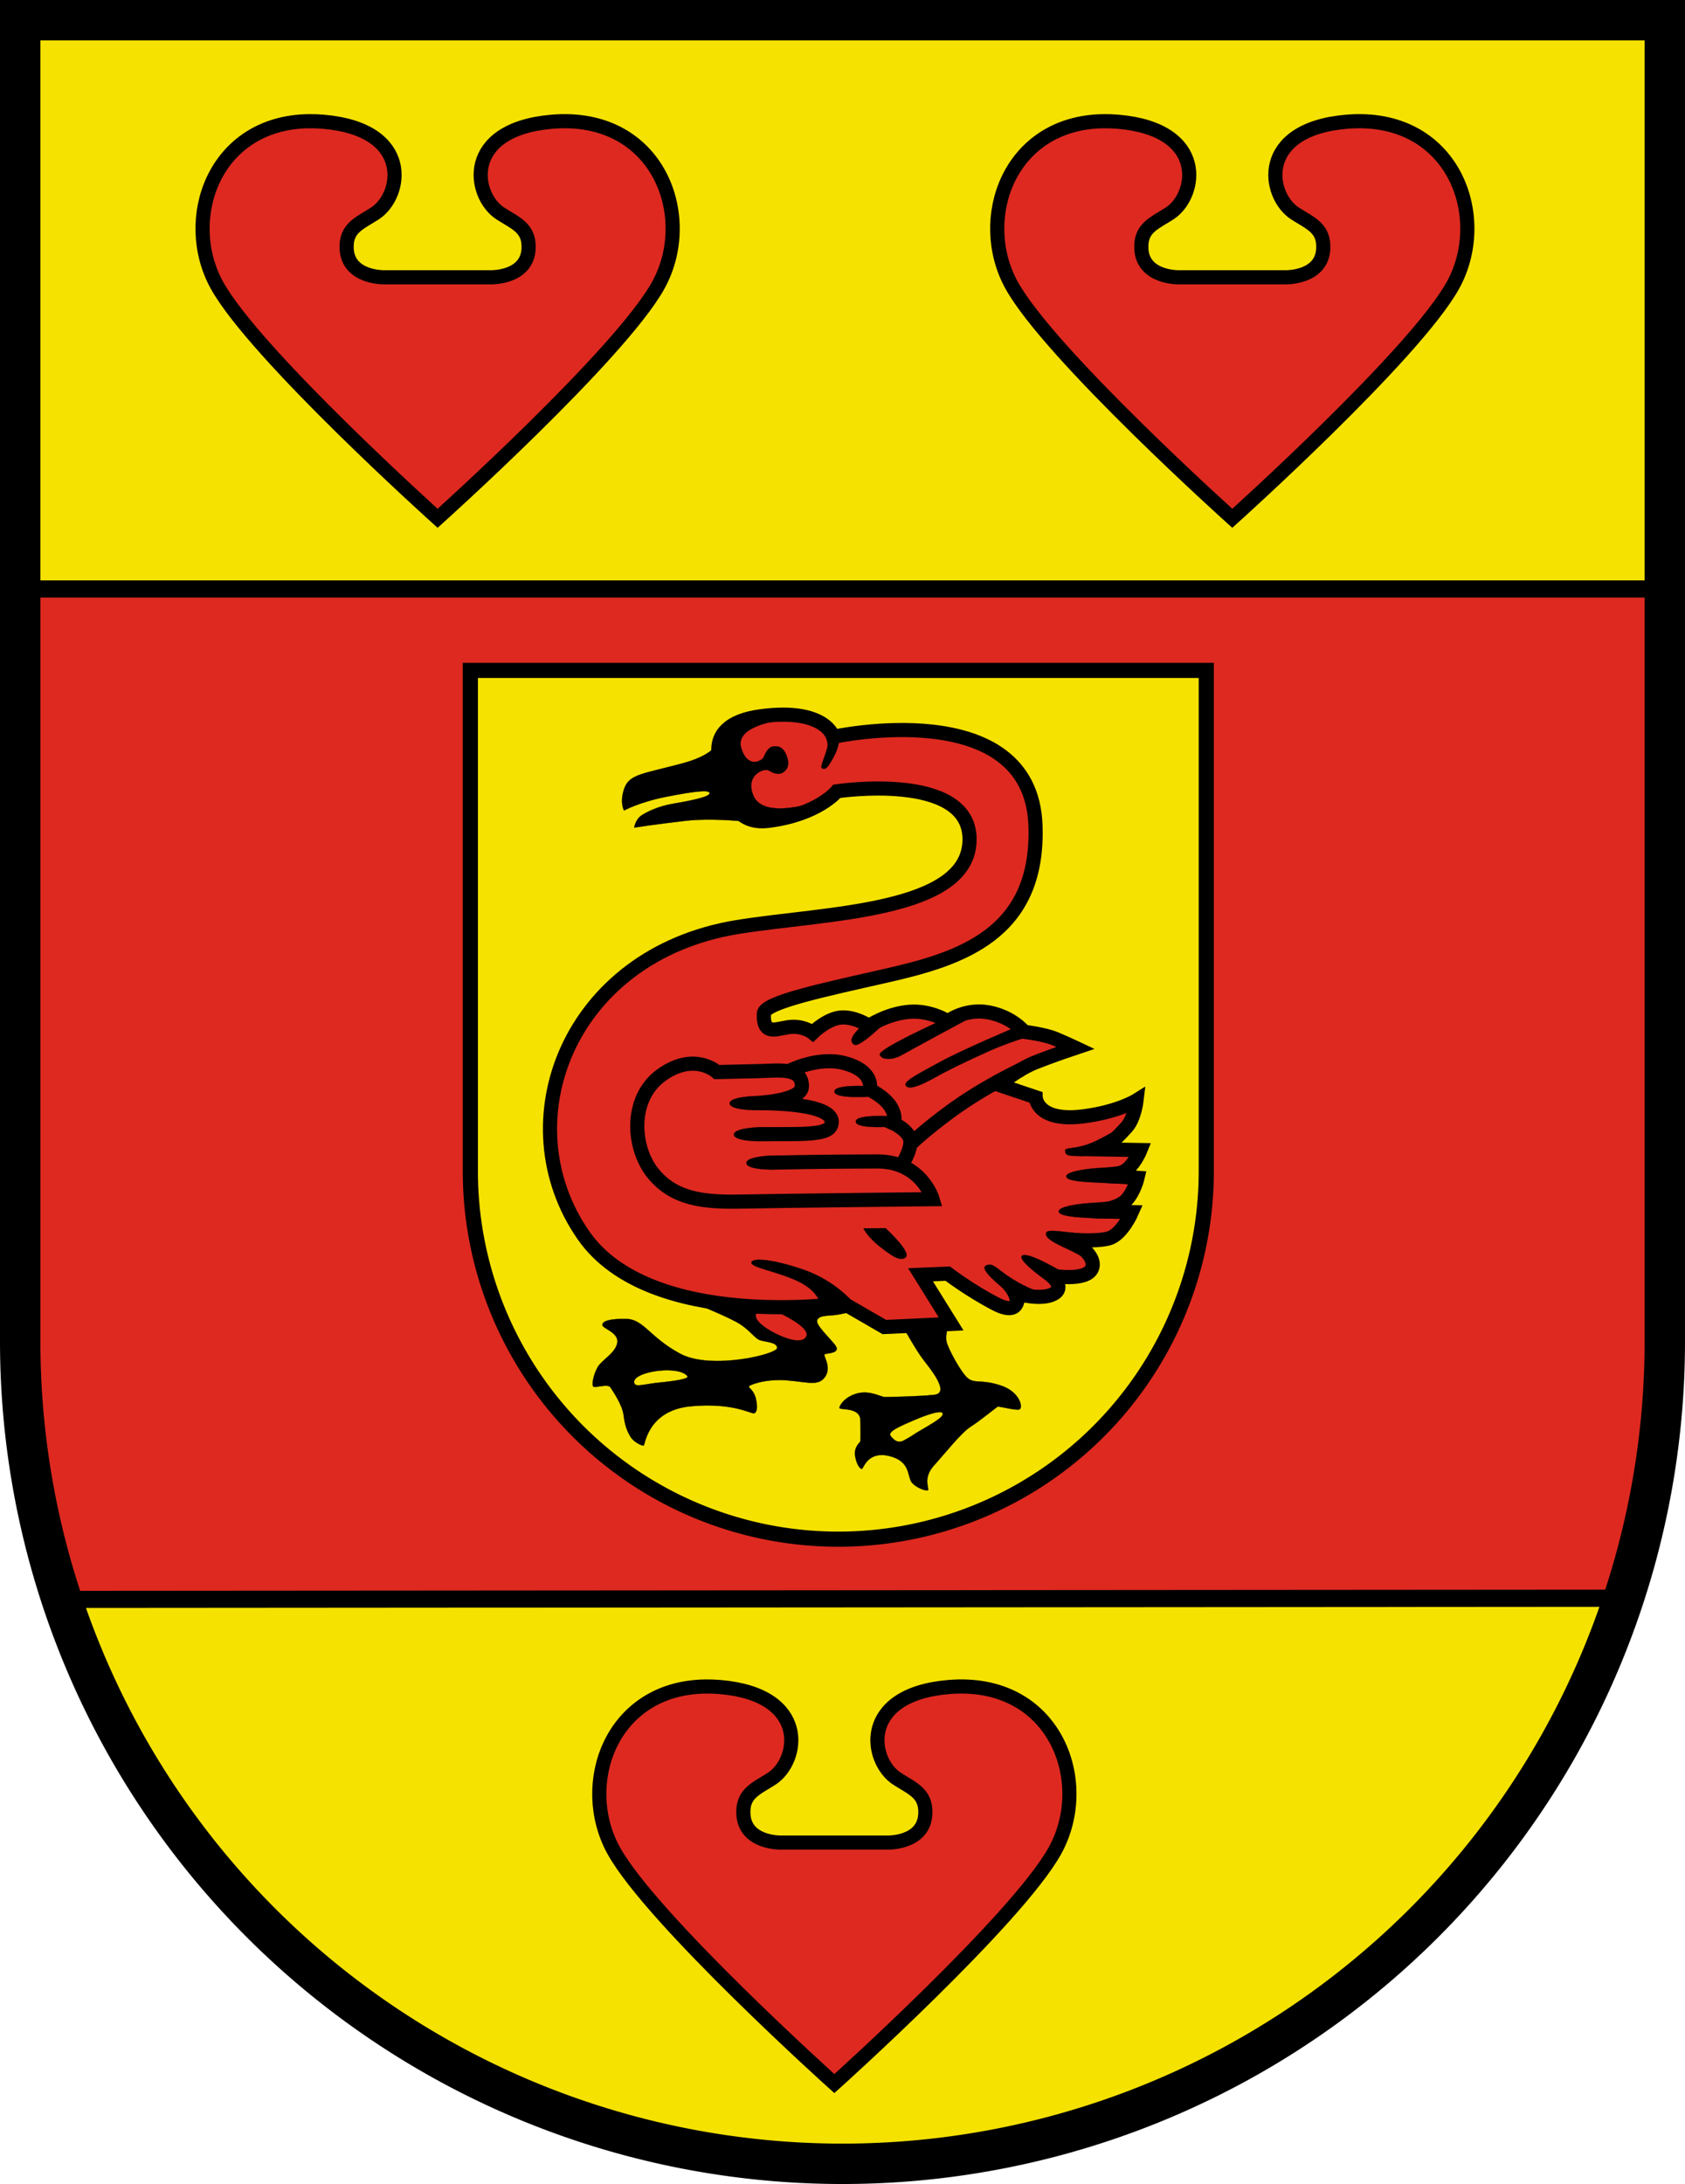 <?xml version="1.0" encoding="UTF-8" standalone="no"?>
<!-- Created with Inkscape (http://www.inkscape.org/) -->

<svg
   width="166.847mm"
   height="216.235mm"
   viewBox="0 0 166.847 216.235"
   version="1.1"
   id="svg2925"
   inkscape:version="1.2.2 (732a01da63, 2022-12-09)"
   sodipodi:docname="Wappen Kreis Steinfurt2.svg"
   xmlns:inkscape="http://www.inkscape.org/namespaces/inkscape"
   xmlns:sodipodi="http://sodipodi.sourceforge.net/DTD/sodipodi-0.dtd"
   xmlns="http://www.w3.org/2000/svg"
   xmlns:svg="http://www.w3.org/2000/svg">
  <sodipodi:namedview
     id="namedview2927"
     pagecolor="#ffffff"
     bordercolor="#666666"
     borderopacity="1.0"
     inkscape:showpageshadow="2"
     inkscape:pageopacity="0.0"
     inkscape:pagecheckerboard="0"
     inkscape:deskcolor="#d1d1d1"
     inkscape:document-units="mm"
     showgrid="false"
     inkscape:zoom="0.67745904"
     inkscape:cx="315.88626"
     inkscape:cy="409.61886"
     inkscape:current-layer="layer1" />
  <defs
     id="defs2922" />
  <g
     inkscape:label="Ebene 1"
     inkscape:groupmode="layer"
     id="layer1"
     transform="translate(-535.746,-18.988)">
    <g
       id="g2823"
       transform="translate(515.054,-22.171)">
      <path
         id="path1983"
         style="fill:#f5e200;fill-opacity:1;stroke:none;stroke-width:4;stroke-dasharray:none"
         d="M 22.692,43.159 V 173.971 a 81.424,81.424 0 0 0 81.424,81.423 81.424,81.424 0 0 0 81.423,-81.423 81.424,81.424 0 0 0 0,-5.1e-4 V 43.159 Z" />
      <path
         id="rect2109"
         style="fill:#de2920;fill-opacity:1;stroke:none;stroke-width:1.4;stroke-dasharray:none"
         d="m 22.692,99.471 v 74.5 a 81.424,81.424 0 0 0 4.11,25.426 H 181.428 a 81.424,81.424 0 0 0 4.111,-25.426 81.424,81.424 0 0 0 0,-5.1e-4 V 99.471 Z" />
      <path
         id="path2117"
         style="fill:none;fill-opacity:1;stroke:#000000;stroke-width:4;stroke-dasharray:none"
         d="M 22.692,43.159 V 173.971 a 81.424,81.424 0 0 0 81.424,81.423 81.424,81.424 0 0 0 81.423,-81.423 81.424,81.424 0 0 0 0,-5.1e-4 V 43.159 Z" />
      <path
         style="fill:none;fill-opacity:1;stroke:#000000;stroke-width:1.7;stroke-dasharray:none"
         d="M 22.692,99.471 H 185.539"
         id="path2173" />
      <path
         style="fill:none;fill-opacity:1;stroke:#000000;stroke-width:1.7;stroke-dasharray:none"
         d="M 26.801,199.512 181.428,199.397"
         id="path2175" />
      <path
         id="path2776"
         style="fill:#de2920;fill-opacity:1;stroke:#000000;stroke-width:1.4;stroke-dasharray:none"
         d="m 90.551,208.136 c -9.396,0.122 -12.698,9.722 -9.093,16.242 3.782,6.841 21.85,23.073 21.85,23.073 0,0 18.068,-16.232 21.85,-23.073 3.782,-6.841 -0.039,-17.071 -10.523,-16.19 -8.888,0.747 -7.866,7.315 -5.113,9.085 1.523,0.979 2.898,1.439 2.793,3.5 -0.149,2.909 -3.736,2.818 -3.736,2.818 h -5.27 -5.27 c 0,0 -3.586,0.091 -3.736,-2.818 -0.106,-2.061 1.269,-2.521 2.792,-3.5 2.753,-1.77 3.775,-8.338 -5.113,-9.085 -0.491,-0.041 -0.968,-0.058 -1.43,-0.052 z" />
      <g
         id="g1929"
         transform="translate(168.439,133.786)">
        <path
           id="path1304"
           style="fill:#f5e200;fill-opacity:1;stroke:#000000;stroke-width:1.5;stroke-dasharray:none"
           d="m -101.174,-26.251 v 49.58 a 36.436,36.436 0 0 0 36.436,36.435 36.436,36.436 0 0 0 36.435,-36.435 36.436,36.436 0 0 0 0,-5.2e-4 v -49.58 z" />
        <g
           id="g1219"
           transform="translate(-171.141,-129.988)">
          <path
             id="path868"
             style="fill:#000000;stroke:#000000;stroke-width:0.02"
             d="m 94.268,166.079 -2.006,0.354 c 0,0 3.441,1.396 4.404,2.025 0.964,0.629 1.377,1.278 1.848,1.534 0.472,0.256 1.829,0.197 1.829,0.826 0,0.629 -6.568,2.202 -9.596,0.57 -3.028,-1.632 -3.618,-3.402 -5.309,-3.441 -1.691,-0.039 -2.399,0.217 -2.399,0.59 0,0.374 1.671,0.747 1.474,1.789 -0.197,1.042 -1.553,1.672 -1.966,2.439 -0.413,0.767 -0.57,1.671 -0.413,1.868 0.157,0.197 1.455,-0.315 1.711,0.098 0.256,0.413 1.16,1.691 1.298,2.753 0.138,1.062 0.334,1.544 0.679,2.124 0.344,0.58 1.17,0.914 1.307,0.875 0.138,-0.039 0.393,-3.471 4.641,-3.883 4.247,-0.413 6.057,0.806 6.312,0.688 0.256,-0.118 0.354,-0.54 0.167,-1.406 -0.187,-0.865 -0.707,-1.092 -0.707,-1.239 0,-0.147 1.602,-0.776 3.706,-0.619 2.104,0.157 3.185,0.629 3.854,-0.354 0.669,-0.983 -0.236,-2.104 -0.059,-2.222 0.177,-0.118 1.731,-0.059 1.023,-0.944 -0.708,-0.885 -1.927,-1.986 -1.75,-2.439 0.177,-0.452 0.866,-0.413 1.652,-0.491 0.787,-0.079 2.045,-0.413 2.045,-0.413 0,0 -0.57,-0.531 -0.649,-0.531 -0.079,0 -13.096,-0.55 -13.096,-0.55 z m -4.901,6.952 c 0.916,-0.011 1.758,0.155 2.089,0.578 0.197,0.252 -1.078,0.466 -2.76,0.633 -1.682,0.167 -2.441,0.539 -2.509,-0.021 -0.08,-0.655 1.654,-1.17 3.181,-1.19 z" />
          <path
             style="fill:#de2920;fill-opacity:1;stroke:none;stroke-width:0.02"
             d="m 100.422,167.298 c 0,0 3.186,1.426 2.812,2.34 -0.374,0.914 -2.281,0.177 -3.412,-0.452 -1.131,-0.629 -1.898,-1.386 -1.465,-1.868 0.433,-0.482 2.065,-0.02 2.065,-0.02 z"
             id="path1023" />
          <g
             id="g2154">
            <path
               style="fill:#de2920;fill-opacity:1;stroke:#000000;stroke-width:1.4;stroke-linecap:round;stroke-linejoin:miter;stroke-dasharray:none"
               d="m 95.369,114.246 c 0,0 -3.405,-5.093 3.421,-5.978 6.371,-0.826 7.118,2.045 7.118,2.045 0,0 19.553,-4.284 20.018,8.77 0.383,10.758 -7.408,13.204 -14.732,14.867 -6.224,1.413 -12.131,2.654 -12.168,3.774 -0.079,2.438 1.493,1.309 2.91,1.298 1.195,-0.009 1.927,0.59 1.927,0.59 0,0 1.476,-1.459 2.894,-1.514 1.418,-0.056 2.67,0.834 2.67,0.834 0,0 1.78,-1.196 3.949,-1.39 2.169,-0.195 3.867,0.934 3.867,0.934 0,0 1.723,-1.323 4.059,-0.878 2.336,0.445 3.504,1.919 3.504,1.919 0,0 2.03,0.25 3.087,0.695 1.057,0.445 2.002,0.89 2.002,0.89 0,0 -2.336,0.779 -4.06,1.474 -1.724,0.695 -3.532,2.197 -3.532,2.197 l 3.643,1.224 c 0,0 0.077,2.486 4.727,1.891 3.464,-0.443 5.263,-1.579 5.263,-1.579 0,0 -0.204,1.752 -0.953,2.608 -1.137,1.3 -2.35,2.246 -2.35,2.246 l 3.685,0.062 c 0,0 -0.463,1.158 -1.242,1.854 -0.779,0.695 -2.454,0.682 -2.454,0.682 l 3.408,0.218 c 0,0 -0.324,1.39 -1.131,2.225 -0.806,0.834 -3.045,1.085 -3.045,1.085 l 3.615,0.081 c 0,0 -0.976,2.239 -2.283,2.6 -1.307,0.362 -3.831,0.121 -3.831,0.121 0,0 2.679,1.425 2.179,2.815 -0.501,1.39 -4.06,0.751 -4.06,0.751 0,0 1.446,1.14 0.25,1.808 -1.196,0.667 -3.587,0 -3.587,0 0,0 0.445,2.336 -2.141,1.001 -2.586,-1.335 -4.755,-3.003 -4.755,-3.003 l -2.697,0.111 3.031,4.867 -6.618,0.306 -4.032,-2.336 c 0,0 -19.14,2.766 -25.753,-6.738 -7.794,-11.202 -1.502,-27.77 15.18,-30.518 8.651,-1.425 23.203,-1.416 23.046,-8.809 -0.141,-6.607 -13.135,-4.641 -13.135,-4.641 0,0 -1.869,2.319 -6.819,2.931 -4.163,0.515 -4.075,-4.386 -4.075,-4.386 z"
               id="path1750"
               sodipodi:nodetypes="cscsssscscscscscsccscsccsccsccscscscscccccssscscc" />
            <path
               style="fill:#000000;stroke:#000000;stroke-width:0.02;stroke-linecap:round;stroke-linejoin:miter;stroke-dasharray:none"
               d="m 104.421,116.686 c 0,0 -5.475,1.959 -6.454,-0.615 -0.783,-2.06 1.144,-2.654 1.506,-2.444 0.362,0.209 0.926,0.495 1.348,0.268 0.421,-0.226 0.83,-0.643 0.494,-1.632 -0.337,-0.989 -0.915,-1.07 -1.387,-0.993 -0.472,0.077 -0.745,0.648 -0.905,1.035 -0.159,0.387 -1.6,1.219 -2.235,-0.891 -0.635,-2.11 3.459,-2.663 3.459,-2.663 l -3.305,-0.248 c 0,0 -2.32,1.927 -2.32,2.006 0,0.079 0.177,2.301 0.177,2.301 l 1.199,3.677 1.553,1.907 4.346,-0.197 1.868,-0.59 z"
               id="path1928"
               sodipodi:nodetypes="cssszsssc" />
            <path
               style="fill:#000000;stroke:#000000;stroke-width:0.02;stroke-linecap:round;stroke-linejoin:miter;stroke-dasharray:none"
               d="m 94.72,110.215 c 0,0 0.157,1.671 -3.716,2.714 -3.874,1.042 -5.27,1.062 -5.781,2.458 -0.511,1.396 -0.039,2.222 -0.039,2.222 0,0 1.534,-0.846 4.267,-1.376 2.733,-0.531 4.158,-0.694 4.208,-0.354 0.059,0.405 -2.183,0.806 -3.657,1.062 -1.475,0.256 -2.576,0.806 -3.127,1.18 -0.551,0.374 -0.688,1.18 -0.688,1.18 0,0 2.163,-0.334 5.054,-0.669 2.891,-0.334 6.568,0.138 6.568,0.138 z"
               id="path1984"
               sodipodi:nodetypes="csscsssscscc" />
            <path
               style="fill:#000000;stroke:#000000;stroke-width:0.02;stroke-linecap:round;stroke-linejoin:miter;stroke-dasharray:none"
               d="m 104.512,109.566 c 0,0 1.081,0.846 0.787,1.888 -0.295,1.042 -0.749,1.877 -0.492,1.986 0.373,0.159 0.59,-0.138 1.14,-1.14 0.551,-1.003 0.57,-1.868 0.57,-1.868 l -0.924,-1.081 z"
               id="path1986"
               sodipodi:nodetypes="csssccc" />
            <path
               style="fill:#000000;stroke:#000000;stroke-width:0.02;stroke-linecap:round;stroke-linejoin:miter;stroke-dasharray:none"
               d="m 134.538,148.693 c 0,0 -0.111,0.389 -2.531,1.585 -2.018,0.998 -3.17,0.584 -3.142,1.029 0.028,0.445 0.257,0.514 1.682,0.521 1.642,0.008 3.991,-3.135 3.991,-3.135 z"
               id="path2011"
               sodipodi:nodetypes="csssc" />
            <path
               style="fill:#000000;stroke:#000000;stroke-width:0.02;stroke-linecap:round;stroke-linejoin:miter;stroke-dasharray:none"
               d="m 134.657,152.787 c 0,0 -1.196,0.149 -2.48,0.22 -1.484,0.083 -3.202,0.389 -3.202,0.821 0,0.484 1.782,0.552 3.25,0.629 0.976,0.051 1.941,0.08 1.941,0.08 z"
               id="path2013"
               sodipodi:nodetypes="cssscc" />
            <path
               style="fill:#000000;stroke:#000000;stroke-width:0.02;stroke-linecap:round;stroke-linejoin:miter;stroke-dasharray:none"
               d="m 133.91,156.247 c 0,0 -1.196,0.149 -2.48,0.22 -1.484,0.083 -3.202,0.389 -3.202,0.821 0,0.484 1.685,0.593 3.152,0.67 0.976,0.051 2.038,0.038 2.038,0.038 z"
               id="path2015"
               sodipodi:nodetypes="cssscc" />
            <path
               style="fill:#000000;stroke:#000000;stroke-width:0.02;stroke-linecap:round;stroke-linejoin:miter;stroke-dasharray:none"
               d="m 131.271,159.621 c 0,0 -1.361,-0.173 -2.184,-0.268 -0.991,-0.114 -1.984,-0.243 -2.098,0.045 -0.209,0.528 0.917,1.08 2.016,1.585 1.147,0.527 2.35,1.237 2.35,1.237 z"
               id="path2017"
               sodipodi:nodetypes="cssscc" />
            <path
               style="fill:#000000;stroke:#000000;stroke-width:0.02;stroke-linecap:round;stroke-linejoin:miter;stroke-dasharray:none"
               d="m 129.029,163.552 c 0,0 -3.909,-2.389 -4.44,-1.858 -0.268,0.268 0.555,1.028 1.435,1.729 0.862,0.685 1.778,1.314 1.778,1.314 z"
               id="path2019"
               sodipodi:nodetypes="csscc" />
            <path
               style="fill:#000000;stroke:#000000;stroke-width:0.02;stroke-linecap:round;stroke-linejoin:miter;stroke-dasharray:none"
               d="m 126.201,165.214 c 0,0 -1.003,-0.256 -2.556,-1.219 -1.553,-0.964 -1.888,-1.671 -2.615,-1.337 -0.728,0.334 1.387,1.958 1.652,2.242 1.14,1.219 0.59,1.927 0.59,1.927 z"
               id="path2021"
               sodipodi:nodetypes="cssscc" />
            <path
               style="fill:#000000;stroke:#000000;stroke-width:0.02;stroke-linecap:round;stroke-linejoin:miter;stroke-dasharray:none"
               d="m 107.731,166.157 c 0,0 -1.724,-2.002 -4.616,-3.031 -2.892,-1.029 -5.2,-1.307 -5.311,-0.779 -0.111,0.528 2.753,0.918 4.811,1.974 2.058,1.057 2.086,2.475 2.086,2.475 z"
               id="path2023" />
            <path
               style="fill:#000000;stroke:#000000;stroke-width:0.02;stroke-linecap:round;stroke-linejoin:miter;stroke-dasharray:none"
               d="m 123.887,139.099 c 0,0 -5.145,2.169 -7.286,3.337 -2.141,1.168 -3.71,1.948 -3.532,2.364 0.25,0.584 1.669,-0.056 2.948,-0.779 1.279,-0.723 3.142,-1.613 5.172,-2.531 2.03,-0.918 3.977,-1.474 3.977,-1.474 z"
               id="path2025"
               sodipodi:nodetypes="csssscc" />
            <path
               style="fill:#000000;stroke:#000000;stroke-width:0.02;stroke-linecap:round;stroke-linejoin:miter;stroke-dasharray:none"
               d="m 116.518,138.431 c 0,0 -6.146,2.781 -6.007,3.337 0.139,0.556 1.251,0.584 2.169,0.056 0.918,-0.528 6.961,-3.784 6.961,-3.784 z"
               id="path2027"
               sodipodi:nodetypes="csscc" />
            <path
               style="fill:#000000;stroke:#000000;stroke-width:0.02;stroke-linecap:round;stroke-linejoin:miter;stroke-dasharray:none"
               d="m 109.153,138.55 c 0,0 -1.691,1.357 -1.416,1.966 0.275,0.61 0.806,0.157 1.317,-0.177 0.511,-0.334 2.281,-1.986 2.281,-1.986 z"
               id="path2029"
               sodipodi:nodetypes="csscc" />
            <path
               style="fill:none;stroke:#000000;stroke-width:1.4;stroke-linecap:butt;stroke-linejoin:miter;stroke-dasharray:none"
               d="m 124.527,143.242 c 0,0 -3.595,1.648 -7.008,4.143 -2.668,1.951 -4.06,3.337 -4.06,3.337"
               id="path2052"
               sodipodi:nodetypes="csc" />
            <path
               style="fill:none;stroke:#000000;stroke-width:1.4;stroke-linecap:butt;stroke-linejoin:miter;stroke-dasharray:none"
               d="m 99.689,152.472 c 0,0 5.59,-0.118 10.585,-0.118 4.372,0 5.466,3.736 5.466,3.736 0,0 -15.141,0.157 -18.916,0.236 -3.775,0.079 -6.646,-0.236 -8.731,-2.753 -2.084,-2.517 -2.438,-7.472 0.826,-9.793 3.264,-2.32 5.466,-0.275 5.466,-0.275 0,0 2.242,-0.058 4.169,-0.097 1.927,-0.039 4.255,-0.43 4.247,1.513 -0.006,1.531 -4.901,1.666 -4.901,1.666 0,0 7.84,-0.22 7.851,1.834 0.005,0.964 -1.024,1.229 -4.445,1.228 -2.351,-7.5e-4 -2.864,0.009 -2.864,0.009"
               id="path2054"
               sodipodi:nodetypes="cssccscsscssc" />
            <path
               style="fill:none;stroke:#000000;stroke-width:1.4;stroke-linecap:butt;stroke-linejoin:miter;stroke-dasharray:none"
               d="m 101.457,143.436 c 0,0 2.892,-1.54 5.581,-0.81 3.024,0.821 2.472,2.617 2.472,2.617 0,0 1.63,0.78 2.18,1.881 0.551,1.101 0.092,1.411 0.092,1.411 0,0 1.678,0.752 1.756,1.775 0.079,1.023 -0.905,2.478 -0.905,2.478"
               id="path2056"
               sodipodi:nodetypes="cscsccc" />
            <path
               style="fill:#000000;stroke:#000000;stroke-width:0.02;stroke-linecap:butt;stroke-linejoin:miter;stroke-dasharray:none"
               d="m 99.736,151.779 c 0,0 -2.503,0.083 -2.433,0.751 0.07,0.667 2.614,0.629 2.614,0.629 z"
               id="path2060"
               sodipodi:nodetypes="cscc" />
            <path
               style="fill:#000000;stroke:#000000;stroke-width:0.02;stroke-linecap:butt;stroke-linejoin:miter;stroke-dasharray:none"
               d="m 98.498,148.967 c 0,0 -2.503,0.08 -2.433,0.747 0.07,0.667 2.614,0.633 2.614,0.633 z"
               id="path2062"
               sodipodi:nodetypes="cscc" />
            <path
               style="fill:#000000;stroke:#000000;stroke-width:0.02;stroke-linecap:butt;stroke-linejoin:miter;stroke-dasharray:none"
               d="m 98.086,145.885 c 0,0 -2.503,0.075 -2.433,0.742 0.07,0.667 2.614,0.647 2.614,0.647 z"
               id="path2064"
               sodipodi:nodetypes="cscc" />
            <path
               style="fill:#000000;stroke:#000000;stroke-width:0.02;stroke-linecap:butt;stroke-linejoin:miter;stroke-dasharray:none"
               d="m 109.288,144.897 c 0,0 -3.337,-0.195 -3.268,0.556 0.07,0.751 3.657,0.473 3.657,0.473 z"
               id="path2066"
               sodipodi:nodetypes="cscc" />
            <path
               style="fill:#000000;stroke:#000000;stroke-width:0.02;stroke-linecap:butt;stroke-linejoin:miter;stroke-dasharray:none"
               d="m 111.401,147.872 c 0,0 -3.337,-0.195 -3.268,0.556 0.07,0.751 3.657,0.473 3.657,0.473 z"
               id="path2068"
               sodipodi:nodetypes="cscc" />
            <path
               style="fill:#000000;stroke:#000000;stroke-width:0.02;stroke-linecap:butt;stroke-linejoin:miter;stroke-dasharray:none"
               d="m 108.897,158.981 2.183,-0.02 c 0,0 2.556,2.34 2.006,2.871 -0.551,0.531 -1.563,-0.268 -2.605,-1.074 -1.042,-0.806 -1.51,-1.634 -1.51,-1.634 z"
               id="path2099"
               sodipodi:nodetypes="ccsscc" />
          </g>
          <path
             id="path1187"
             style="fill:#000000;stroke:#000000;stroke-width:0.02"
             d="m 117.269,168.798 -4.262,0.27 c 0,0 1.082,1.946 1.75,2.831 0.669,0.885 2.792,3.383 1.141,3.559 -1.652,0.177 -4.582,0.216 -4.916,0.216 -0.334,0 -1.455,-0.688 -2.714,-0.354 -1.258,0.334 -1.809,1.259 -1.75,1.455 0.059,0.197 2.025,-0.098 2.064,1.16 0.039,1.258 0.039,2.104 -0.02,2.183 -0.059,0.079 -0.649,0.551 -0.491,1.436 0.157,0.885 0.511,1.258 0.669,1.239 0.157,-0.02 0.551,-1.789 2.694,-1.278 2.143,0.511 1.789,2.025 2.222,2.595 0.433,0.57 1.494,0.924 1.632,0.787 0.138,-0.138 -0.531,-1.199 0.57,-2.418 1.101,-1.219 2.714,-3.264 3.638,-3.854 0.924,-0.59 2.537,-1.907 2.674,-1.986 0.138,-0.079 1.829,0.413 2.183,0.255 0.354,-0.157 0.049,-1.742 -1.884,-2.367 -1.933,-0.626 -2.489,-0.167 -3.184,-0.667 -0.695,-0.501 -2.044,-3.032 -2.169,-3.685 -0.125,-0.653 0.153,-1.376 0.153,-1.376 z m -0.836,8.378 c 0.173,-0.002 0.284,0.037 0.308,0.131 0.097,0.375 -1.015,0.973 -2.684,1.961 0,0 -0.64,0.445 -1.196,0.723 -0.556,0.278 -0.918,-0.014 -1.266,-0.445 -0.348,-0.431 0.821,-0.931 2.197,-1.529 1.032,-0.448 2.12,-0.834 2.64,-0.841 z" />
        </g>
      </g>
      <g
         id="g1248"
         transform="translate(-1.619,-1.297)">
        <path
           id="path1239"
           style="fill:#de2920;fill-opacity:1;stroke:#000000;stroke-width:1.4;stroke-dasharray:none"
           d="m 131.574,54.456 c -9.396,0.122 -12.698,9.722 -9.093,16.242 3.782,6.841 21.85,23.073 21.85,23.073 0,0 18.068,-16.232 21.85,-23.073 3.782,-6.841 -0.039,-17.071 -10.523,-16.19 -8.888,0.747 -7.866,7.315 -5.113,9.085 1.523,0.979 2.898,1.439 2.793,3.5 -0.149,2.909 -3.736,2.818 -3.736,2.818 h -5.27 -5.27 c 0,0 -3.586,0.091 -3.736,-2.818 -0.106,-2.061 1.269,-2.521 2.792,-3.5 2.753,-1.77 3.775,-8.337 -5.113,-9.085 -0.491,-0.041 -0.968,-0.058 -1.43,-0.052 z" />
        <path
           id="path1244"
           style="fill:#de2920;fill-opacity:1;stroke:#000000;stroke-width:1.4;stroke-dasharray:none"
           d="m 52.886,54.456 c -9.396,0.122 -12.698,9.722 -9.093,16.242 3.782,6.841 21.85,23.073 21.85,23.073 0,0 18.068,-16.232 21.85,-23.073 3.782,-6.841 -0.039,-17.071 -10.523,-16.19 -8.888,0.747 -7.866,7.315 -5.113,9.085 1.523,0.979 2.898,1.439 2.793,3.5 -0.149,2.909 -3.736,2.818 -3.736,2.818 h -5.27 -5.27 c 0,0 -3.586,0.091 -3.736,-2.818 -0.106,-2.061 1.269,-2.521 2.792,-3.5 2.753,-1.77 3.775,-8.337 -5.113,-9.085 -0.491,-0.041 -0.968,-0.058 -1.43,-0.052 z" />
      </g>
    </g>
  </g>
</svg>
